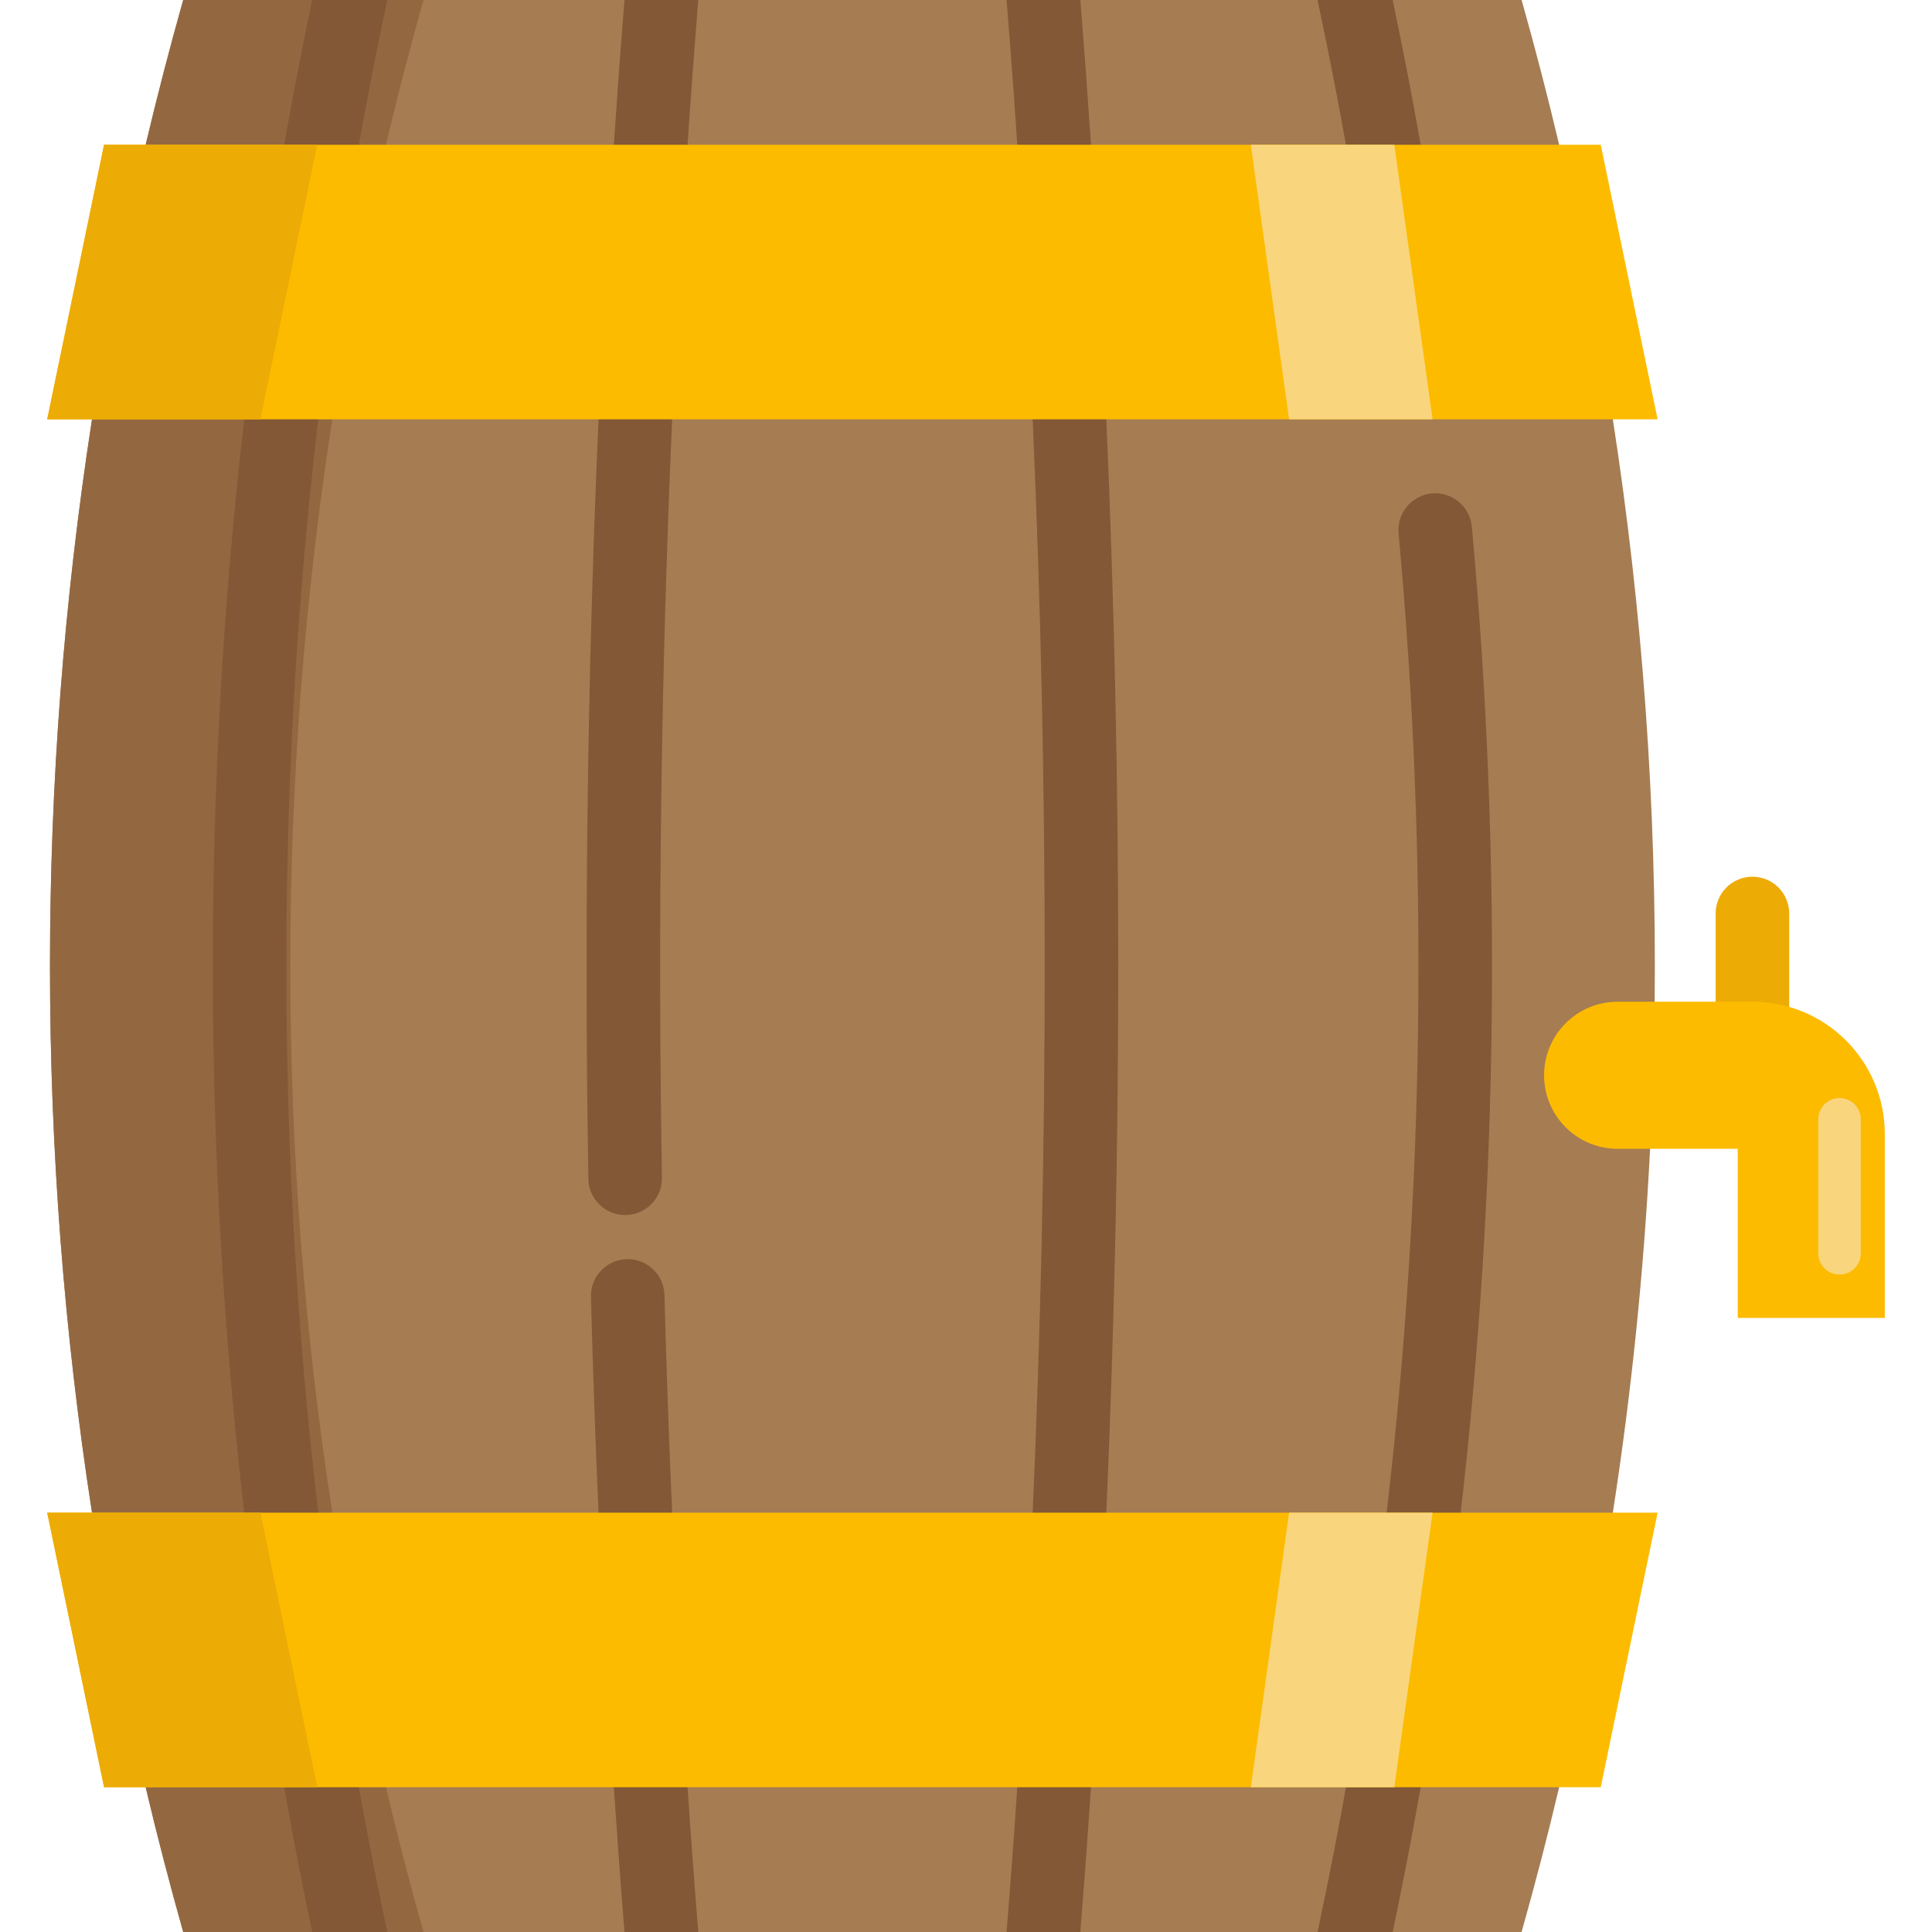 <?xml version="1.0" encoding="iso-8859-1"?>
<!-- Uploaded to: SVG Repo, www.svgrepo.com, Generator: SVG Repo Mixer Tools -->
<svg height="800px" width="800px" version="1.1" id="Layer_1" xmlns="http://www.w3.org/2000/svg" xmlns:xlink="http://www.w3.org/1999/xlink" 
	 viewBox="0 0 512 512" xml:space="preserve">
<path style="fill:#EDAB06;" d="M474.156,275.213h-19.489v-33.131c0-5.382,4.363-9.745,9.745-9.745l0,0
	c5.382,0,9.745,4.363,9.745,9.745V275.213z"/>
<path style="fill:#A67C52;" d="M438.503,265.471l-0.299,9.745l-0.91,29.234c-1.637,32.261-4.924,64.458-9.875,96.42l-14.227,72.76
	c-3.04,12.85-6.354,25.635-9.953,38.368H48.547c-3.586-12.733-6.912-25.518-9.953-38.368L24.38,400.87
	c-14.851-95.901-14.851-193.841,0-289.742l14.214-72.76c3.04-12.85,6.367-25.635,9.953-38.368H403.24
	c3.599,12.733,6.912,25.518,9.953,38.368l12.356,63.185l1.871,9.576C435.32,162.204,439.023,213.863,438.503,265.471z"/>
<path style="fill:#936841;" d="M88.067,400.872c-14.851-95.901-14.851-193.841,0-289.742l14.214-72.76
	c3.04-12.85,6.367-25.635,9.953-38.368c-21.228,0-42.454,0-63.682,0c-3.586,12.733-6.912,25.518-9.953,38.368l-14.214,72.76
	c-14.851,95.901-14.851,193.841,0,289.742l14.214,72.76c3.04,12.85,6.367,25.635,9.953,38.368c21.228,0,42.454,0,63.682,0
	c-3.586-12.733-6.912-25.518-9.953-38.368L88.067,400.872z"/>
<g>
	<path style="fill:#825836;" d="M65.973,411.678l-1.126-9.68c-11.275-96.878-11.275-195.118,0-291.995l1.126-9.68l19.358,2.253
		l-1.126,9.68c-11.101,95.382-11.101,192.107,0,287.489l1.126,9.68L65.973,411.678z"/>
	<path style="fill:#825836;" d="M102.636,511.999H82.731c-2.586-12.265-4.976-24.583-7.12-36.666l-1.702-9.602l19.191-3.391
		l1.702,9.589c2.222,12.538,4.716,25.336,7.406,38.043L102.636,511.999z"/>
	<path style="fill:#825836;" d="M102.636,0l-0.429,2.027c-2.69,12.707-5.184,25.505-7.406,38.043l-1.702,9.589l-19.191-3.391
		l1.702-9.602C77.755,24.583,80.146,12.265,82.731,0C82.731,0,102.636,0,102.636,0z"/>
	<path style="fill:#825836;" d="M377.891,46.268l-19.191,3.391l-1.702-9.589c-2.222-12.538-4.716-25.336-7.406-38.043L349.164,0
		h19.905c2.586,12.265,4.976,24.583,7.12,36.666L377.891,46.268z"/>
	<path style="fill:#825836;" d="M377.891,465.731l-1.702,9.602c-2.144,12.083-4.534,24.401-7.12,36.666h-19.905l0.429-2.027
		c2.69-12.707,5.184-25.505,7.406-38.043l1.702-9.589L377.891,465.731z"/>
	<path style="fill:#825836;" d="M385.84,411.677l-19.358-2.25l1.124-9.68c9.94-85.5,10.961-172.43,3.034-258.378l0,0
		c-0.494-5.36,3.45-10.105,8.809-10.598l0,0c5.36-0.494,10.105,3.45,10.598,8.808v0.001c8.049,87.29,7.012,175.581-3.082,262.419
		L385.84,411.677z"/>
	<path style="fill:#825836;" d="M165.838,322.006c-5.382,0.091-9.817-4.197-9.908-9.578l0,0
		c-1.142-67.315-0.23-135.185,2.708-201.728l0.43-9.736l19.47,0.86l-0.429,9.736c-2.922,66.148-3.826,133.618-2.692,200.538l0,0
		C175.507,317.479,171.219,321.915,165.838,322.006L165.838,322.006z"/>
	<path style="fill:#825836;" d="M159.067,411.037l-0.43-9.736c-0.839-19.028-1.523-38.41-2.031-57.608l0,0
		c-0.142-5.38,4.103-9.856,9.484-9.998l0,0c5.379-0.142,9.856,4.103,9.998,9.484l0,0c0.505,19.084,1.184,38.35,2.02,57.262
		l0.429,9.736L159.067,411.037z"/>
	<path style="fill:#825836;" d="M185.05,511.999h-19.554c-1.026-12.733-1.949-25.414-2.78-37.718l-0.65-9.719l19.45-1.299
		l0.65,9.719c0.832,12.46,1.78,25.323,2.819,38.238L185.05,511.999z"/>
	<path style="fill:#825836;" d="M185.05,0l-0.065,0.78c-1.039,12.915-1.988,25.778-2.819,38.238l-0.65,9.719l-19.45-1.299
		l0.65-9.719c0.832-12.304,1.754-24.985,2.78-37.718C165.496,0,185.05,0,185.05,0z"/>
	<path style="fill:#825836;" d="M289.734,47.437l-19.45,1.299l-0.65-9.719c-0.832-12.525-1.78-25.388-2.819-38.238L266.75,0h19.554
		c1.013,12.668,1.949,25.362,2.78,37.718L289.734,47.437z"/>
	<path style="fill:#825836;" d="M289.734,464.562l-0.65,9.719c-0.832,12.356-1.767,25.05-2.78,37.718H266.75l0.065-0.78
		c1.039-12.85,1.988-25.713,2.819-38.238l0.65-9.719L289.734,464.562z"/>
	<path style="fill:#825836;" d="M292.73,411.037l-19.47-0.86l0.429-9.736c4.234-95.844,4.234-193.038,0-288.882l-0.429-9.736
		l19.47-0.86l0.43,9.736c4.258,96.415,4.258,194.188,0,290.602L292.73,411.037z"/>
</g>
<g>
	<polygon style="fill:#FDBB00;" points="439.286,111.128 12.51,111.128 27.577,38.368 424.217,38.368 	"/>
	<polyline style="fill:#FDBB00;" points="152.603,473.631 424.217,473.631 439.286,400.87 12.51,400.87 27.577,473.631 
		120.121,473.631 	"/>
</g>
<g>
	<polygon style="fill:#EDAB06;" points="84.084,38.369 69.012,111.13 12.506,111.13 27.577,38.369 	"/>
	<polygon style="fill:#EDAB06;" points="84.084,473.632 27.577,473.632 12.506,400.872 69.012,400.872 	"/>
</g>
<g>
	<polygon style="fill:#F9D67D;" points="331.484,38.368 341.625,111.128 379.644,111.128 369.503,38.368 	"/>
	<polygon style="fill:#F9D67D;" points="331.484,473.631 369.503,473.631 379.644,400.87 341.625,400.87 	"/>
</g>
<path style="fill:#FDBB00;" d="M409.198,284.957L409.198,284.957c0,10.763,8.725,19.488,19.488,19.488h31.831v44.823h38.977v-48.717
	c0-19.376-15.707-35.083-35.083-35.083h-35.725C417.924,265.469,409.198,274.193,409.198,284.957z"/>
<path style="fill:#F9D67D;" d="M487.494,337.773L487.494,337.773c-3.109,0-5.63-2.521-5.63-5.63v-35.515
	c0-3.109,2.521-5.63,5.63-5.63l0,0c3.109,0,5.63,2.521,5.63,5.63v35.514C493.125,335.252,490.605,337.773,487.494,337.773z"/>
</svg>